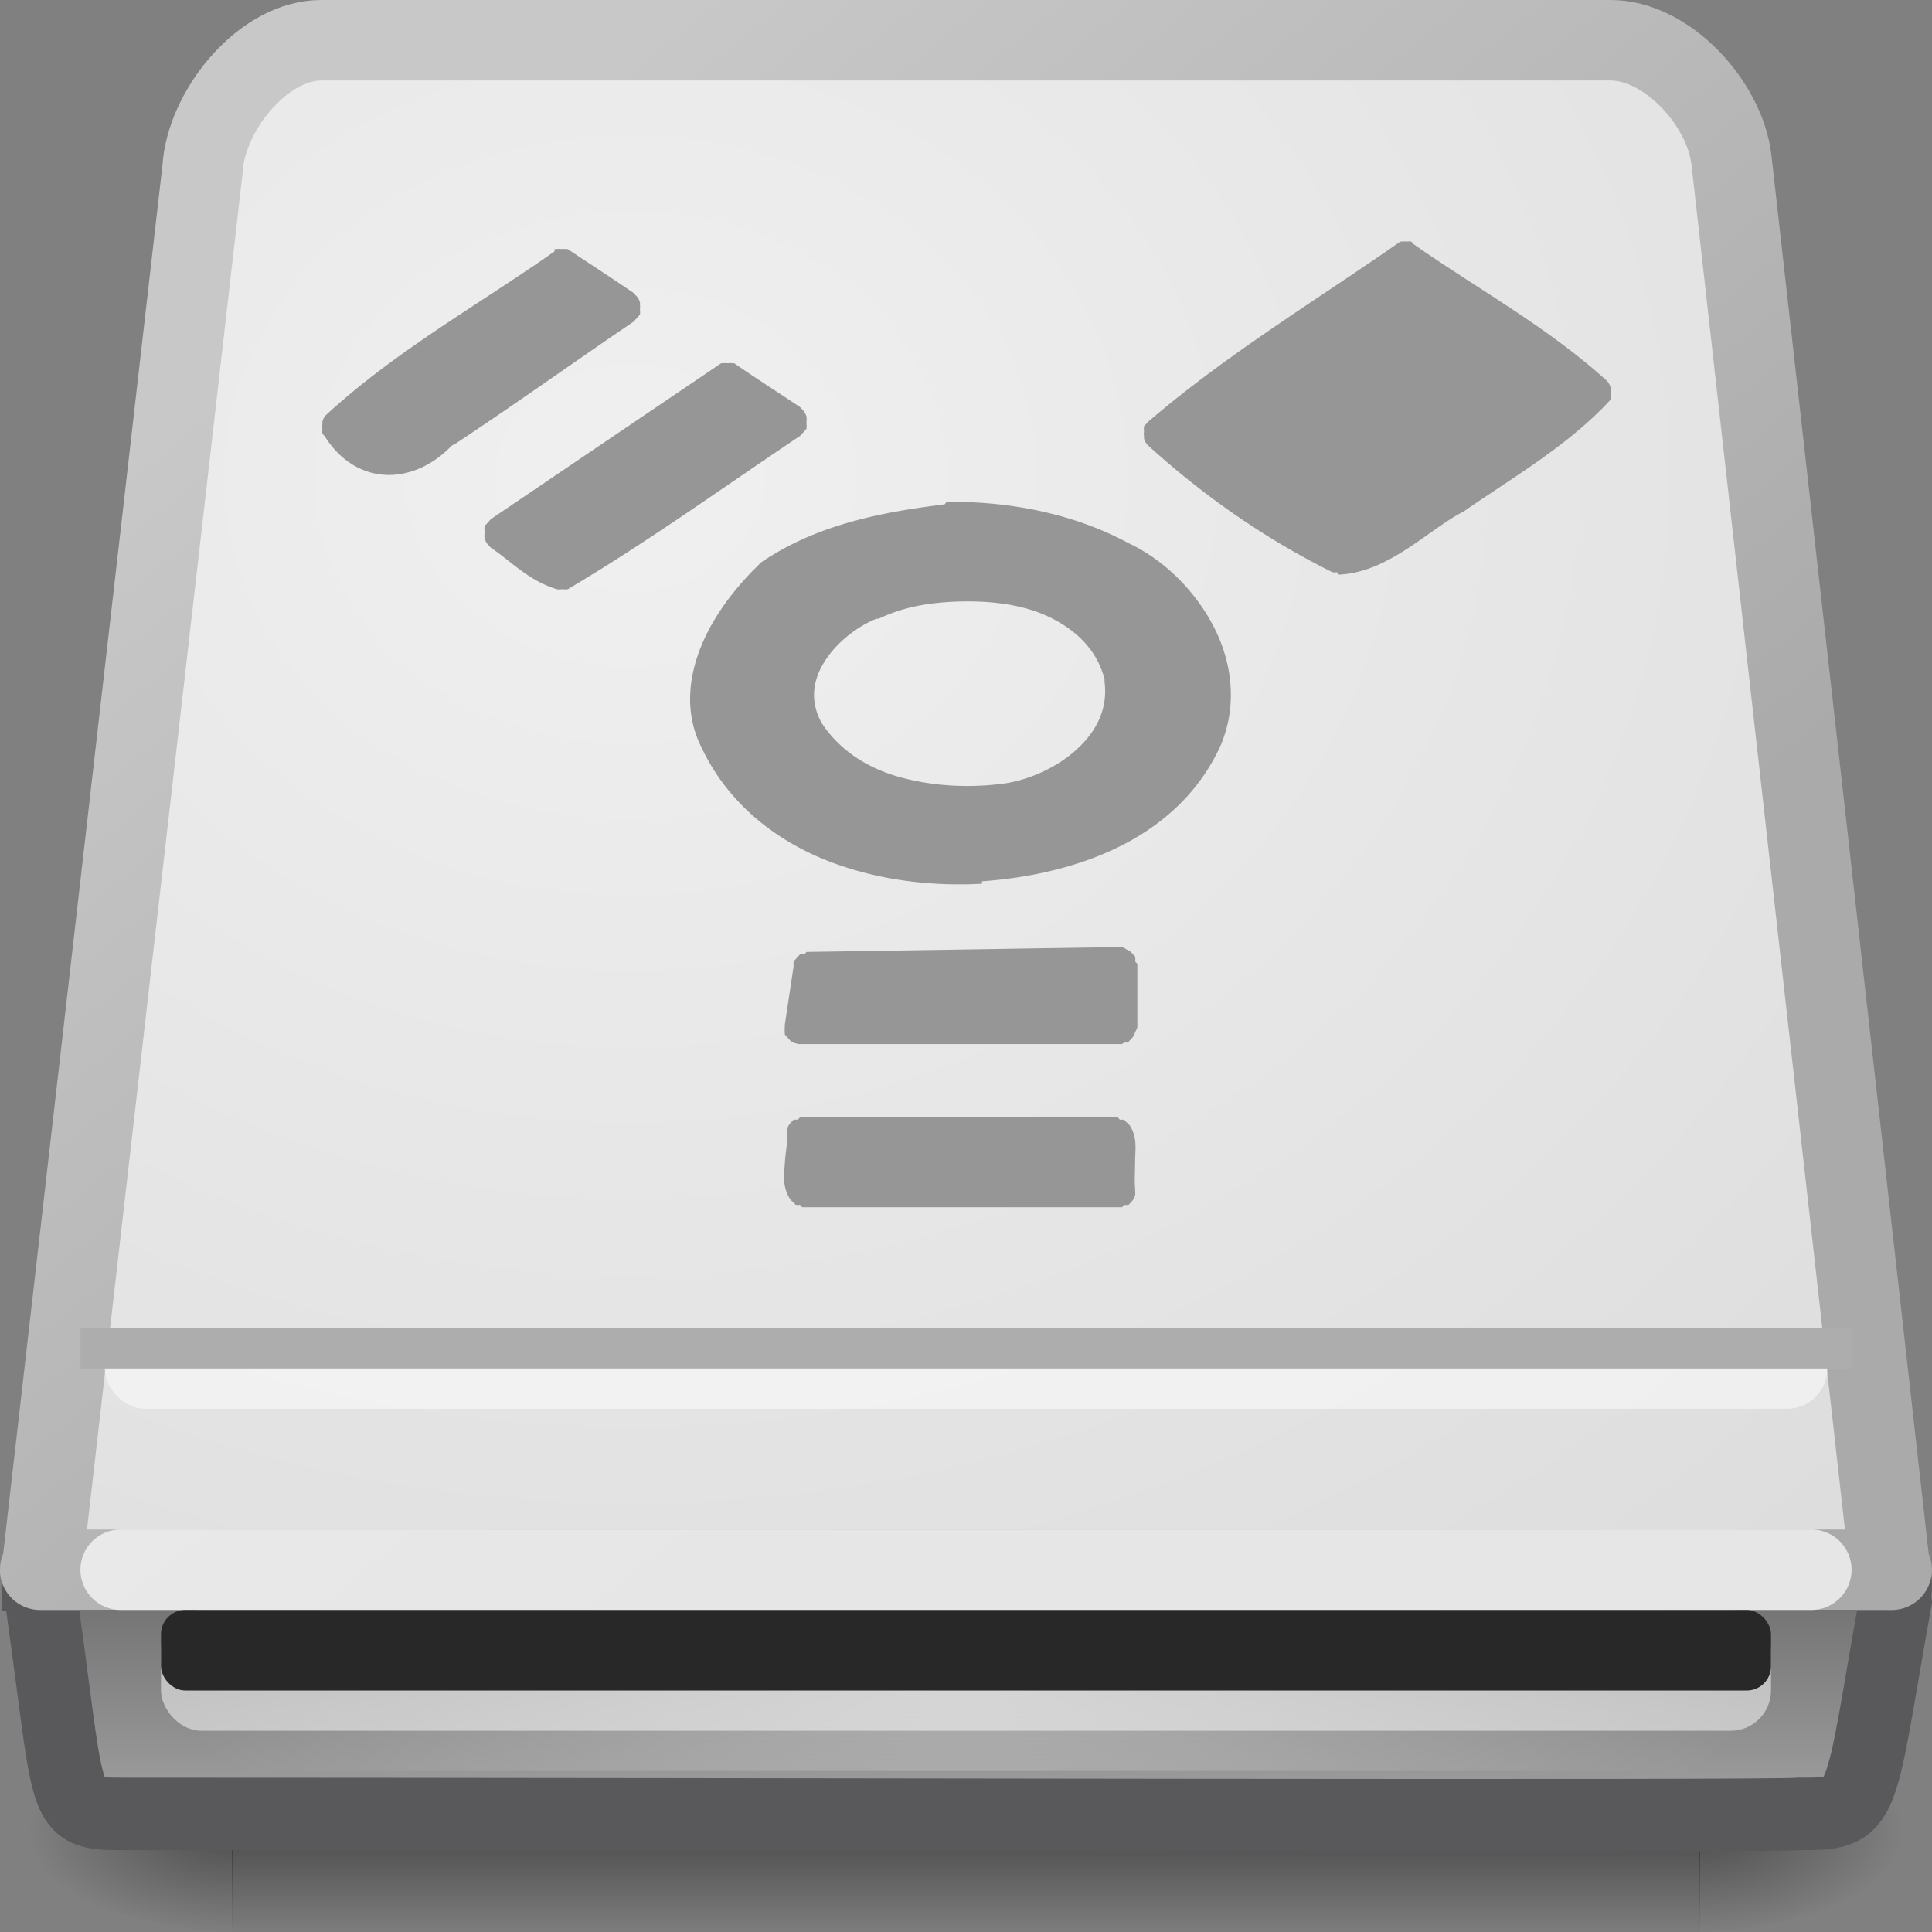 <?xml version="1.0" encoding="UTF-8"?>
<!-- Created with Inkscape (http://www.inkscape.org/) -->
<svg id="svg3786" width="24" height="24" version="1.0" xmlns="http://www.w3.org/2000/svg" xmlns:xlink="http://www.w3.org/1999/xlink">
 <rect width="100%" height="100%" fill="#808080" stroke="none"/>
 <defs id="defs3788">
  <linearGradient id="linearGradient5060-8">
   <stop id="stop5062-3" offset="0"/>
   <stop id="stop5064-0" style="stop-opacity:0" offset="1"/>
  </linearGradient>
  <radialGradient id="radialGradient3653" cx="7.83" cy="5.119" r="12" gradientTransform="matrix(1.777 -.001 .001 1.495 -6.089 -1.715)" gradientUnits="userSpaceOnUse">
   <stop id="stop7064-4" style="stop-color:#f0f0f1" offset="0"/>
   <stop id="stop7060-8" style="stop-color:#ddddde" offset="1"/>
  </radialGradient>
  <linearGradient id="linearGradient3655" x1="13.953" x2="8.468" y1="17.608" y2="7.053" gradientTransform="matrix(.989 0 0 1.551 .129 -10.941)" gradientUnits="userSpaceOnUse">
   <stop id="stop3486-1" style="stop-color:#aaa" offset="0"/>
   <stop id="stop3488-9" style="stop-color:#c8c8c8" offset="1"/>
  </linearGradient>
  <radialGradient id="radialGradient3658" cx="24" cy="42" r="21" gradientTransform="matrix(.474 5.0952e-8 -1.4047e-8 .119 .626 16)" gradientUnits="userSpaceOnUse">
   <stop id="stop6312-7" style="stop-color:#fff" offset="0"/>
   <stop id="stop6314-8" style="stop-color:#fff;stop-opacity:0" offset="1"/>
  </radialGradient>
  <linearGradient id="linearGradient3661" x1="52.073" x2="52.073" y1="106.9" y2="86.135" gradientTransform="matrix(.191 0 0 .193 .039 2.408)" gradientUnits="userSpaceOnUse">
   <stop id="stop2223-6" style="stop-color:#aaa" offset="0"/>
   <stop id="stop2219-6" style="stop-color:#646464" offset="1"/>
  </linearGradient>
  <radialGradient id="radialGradient3664" cx="605.71" cy="486.65" r="117.14" gradientTransform="matrix(-.022 0 0 .011 16.259 17.381)" gradientUnits="userSpaceOnUse" xlink:href="#linearGradient5060-8"/>
  <radialGradient id="radialGradient3667" cx="605.71" cy="486.65" r="117.14" gradientTransform="matrix(.022 0 0 .011 7.741 17.381)" gradientUnits="userSpaceOnUse" xlink:href="#linearGradient5060-8"/>
  <linearGradient id="linearGradient3670" x1="302.86" x2="302.86" y1="366.65" y2="609.51" gradientTransform="matrix(.038 0 0 .011 -1.65 17.381)" gradientUnits="userSpaceOnUse">
   <stop id="stop5050-3" style="stop-opacity:0" offset="0"/>
   <stop id="stop5056-9" offset=".5"/>
   <stop id="stop5052-2" style="stop-opacity:0" offset="1"/>
  </linearGradient>
 </defs>
 <g id="g7697">
  <rect id="rect2723-5" x="2.882" y="21.363" width="18.236" height="2.637" style="fill:url(#linearGradient3670);opacity:.402"/>
  <path id="path2725-7" d="m21.109 21.363v2.637c1.142 5e-3 2.762-0.591 2.762-1.319 0-0.728-1.275-1.319-2.762-1.319z" style="fill:url(#radialGradient3667);opacity:.402"/>
  <path id="path2727-4" d="m2.891 21.363v2.637c-1.142 5e-3 -2.762-0.591-2.762-1.319 0-0.728 1.275-1.319 2.762-1.319z" style="fill:url(#radialGradient3664);opacity:.402"/>
  <path id="rect2992" d="m0.477 19.566h23.042c0.062 0.122 0.01 0.176 0.027 0.324-0.468 2.62-0.349 2.643-1.197 2.643-0.332 0.037-13.396 0-20.744 0-0.921 0-0.688 0.051-1.155-3.084l0.027 0.116z" style="fill:url(#linearGradient3661);stroke-width:.9;stroke:#59595b"/>
  <rect id="rect6300-2" x="1" y="20" width="22" height="2" style="fill:url(#radialGradient3658);opacity:.3"/>
  <path id="rect2990" d="m2.524 2.029-2.002 17.453c-0.015 0-0.023 0.005-0.023 0.018h23c0-0.013-0.008-0.018-0.023-0.018l-1.967-17.493c-0.079-0.701-0.797-1.489-1.502-1.489h-16.016c-0.707 0-1.389 0.827-1.469 1.529z" style="fill:url(#radialGradient3653);stroke-linecap:round;stroke-linejoin:round;stroke-width:1;stroke:url(#linearGradient3655)"/>
  <path id="path2215" d="m1.499 19.5h21.002" style="fill:none;opacity:.7;stroke-linecap:round;stroke-linejoin:round;stroke:#fff"/>
  <rect id="rect3867" x="2" y="20" width="20" height="1.5" rx=".5" ry=".5" style="fill:#fff;opacity:.5"/>
  <rect id="rect6287-6" x="2" y="20" width="20" height="1" rx=".3" ry=".3" style="fill:#282828"/>
  <rect id="rect3909" x="1.3" y="16.5" width="21.4" height="1" rx=".5" ry=".5" style="fill:#fff;opacity:.5"/>
  <rect id="rect3907" x="1" y="16.5" width="22" height=".5" style="fill:#adadad"/>
 </g>
 <path id="path7206" transform="matrix(.871 0 0 .967 1.554 .282)" d="m18.188 2.812c-1.185 0.746-2.467 1.441-3.594 2.312a0.203 0.203 0 0 0-0.031 0.031 0.203 0.203 0 0 0-0.031 0.031 0.203 0.203 0 0 0 0 0.062 0.203 0.203 0 0 0 0 0.062 0.203 0.203 0 0 0 0 0.031 0.203 0.203 0 0 0 0.031 0.062 0.203 0.203 0 0 0 0.031 0.031c0.793 0.649 1.677 1.202 2.625 1.625a0.203 0.203 0 0 0 0.062 0 0.203 0.203 0 0 0 0.031 0.031c0.718-0.029 1.283-0.585 1.781-0.812 0.666-0.418 1.427-0.81 2.031-1.375a0.203 0.203 0 0 0 0.031-0.031 0.203 0.203 0 0 0 0.031-0.031 0.203 0.203 0 0 0 0-0.062 0.203 0.203 0 0 0 0-0.062 0.203 0.203 0 0 0 0-0.031 0.203 0.203 0 0 0-0.031-0.062 0.203 0.203 0 0 0-0.031-0.031c-0.852-0.694-1.852-1.182-2.75-1.75a0.203 0.203 0 0 0-0.031-0.031 0.203 0.203 0 0 0-0.062 0 0.203 0.203 0 0 0-0.062 0 0.203 0.203 0 0 0-0.031 0zm-12.062 0.094a0.203 0.203 0 0 0 0 0.031c-1.072 0.68-2.245 1.265-3.25 2.094a0.203 0.203 0 0 0-0.031 0.031 0.203 0.203 0 0 0-0.031 0.062 0.203 0.203 0 0 0 0 0.031 0.203 0.203 0 0 0 0 0.062 0.203 0.203 0 0 0 0 0.062 0.203 0.203 0 0 0 0.031 0.031c0.231 0.332 0.56 0.496 0.906 0.5 0.324 0.004 0.653-0.137 0.906-0.375 0.02-0.012 0.043-0.019 0.062-0.031 0.855-0.509 1.689-1.048 2.531-1.562a0.203 0.203 0 0 0 0.031-0.031 0.203 0.203 0 0 0 0.031-0.031 0.203 0.203 0 0 0 0.031-0.031 0.203 0.203 0 0 0 0-0.062 0.203 0.203 0 0 0 0-0.062 0.203 0.203 0 0 0 0-0.031 0.203 0.203 0 0 0-0.031-0.062 0.203 0.203 0 0 0-0.031-0.031 0.203 0.203 0 0 0-0.031-0.031c-0.311-0.191-0.629-0.376-0.938-0.562a0.203 0.203 0 0 0-0.031 0 0.203 0.203 0 0 0-0.062 0 0.203 0.203 0 0 0-0.062 0 0.203 0.203 0 0 0-0.031 0zm2.375 1.469-3.281 2a0.203 0.203 0 0 0-0.031 0.031 0.203 0.203 0 0 0-0.031 0.031 0.203 0.203 0 0 0-0.031 0.031 0.203 0.203 0 0 0 0 0.062 0.203 0.203 0 0 0 0 0.031 0.203 0.203 0 0 0 0 0.062 0.203 0.203 0 0 0 0.031 0.062 0.203 0.203 0 0 0 0.031 0.031 0.203 0.203 0 0 0 0.031 0.031c0.273 0.162 0.53 0.419 0.938 0.531a0.203 0.203 0 0 0 0.062 0 0.203 0.203 0 0 0 0.031 0 0.203 0.203 0 0 0 0.062 0c1.144-0.61 2.219-1.31 3.312-1.969a0.203 0.203 0 0 0 0.031-0.031 0.203 0.203 0 0 0 0.031-0.031 0.203 0.203 0 0 0 0.031-0.031 0.203 0.203 0 0 0 0-0.062 0.203 0.203 0 0 0 0-0.031 0.203 0.203 0 0 0 0-0.062 0.203 0.203 0 0 0-0.031-0.062 0.203 0.203 0 0 0-0.031-0.031 0.203 0.203 0 0 0-0.031-0.031c-0.313-0.188-0.634-0.373-0.938-0.562a0.203 0.203 0 0 0-0.031 0 0.203 0.203 0 0 0-0.062 0 0.203 0.203 0 0 0-0.062 0 0.203 0.203 0 0 0-0.031 0zm3.219 1.781a0.203 0.203 0 0 0-0.031 0.031c-0.898 0.101-1.826 0.258-2.625 0.75a0.203 0.203 0 0 0-0.031 0.031c-0.306 0.266-0.627 0.627-0.812 1.031s-0.247 0.871 0 1.312c0.369 0.704 1.026 1.172 1.75 1.438 0.724 0.265 1.52 0.349 2.25 0.312a0.203 0.203 0 0 0 0-0.031c1.274-0.082 2.784-0.51 3.406-1.75 0.251-0.539 0.15-1.107-0.125-1.562s-0.703-0.824-1.188-1.031c-0.799-0.388-1.72-0.541-2.594-0.531zm0.125 1.281c0.425-0.015 0.914 0.021 1.312 0.188 0.39 0.162 0.709 0.429 0.812 0.812 0.003 0.009-0.002 0.022 0 0.031 0.05 0.355-0.123 0.645-0.406 0.875-0.292 0.238-0.723 0.406-1.094 0.438-0.461 0.05-0.973 0.025-1.438-0.094-0.449-0.115-0.842-0.342-1.094-0.688-0.168-0.269-0.136-0.534 0.031-0.781 0.167-0.247 0.464-0.459 0.75-0.562a0.203 0.203 0 0 0 0.031 0c0.346-0.149 0.703-0.204 1.094-0.219zm2.375 4.438c-1.5 0.019-3 0.043-4.5 0.062a0.203 0.203 0 0 0-0.031 0.031 0.203 0.203 0 0 0-0.062 0 0.203 0.203 0 0 0-0.031 0.031 0.203 0.203 0 0 0-0.031 0.031 0.203 0.203 0 0 0-0.031 0.031 0.203 0.203 0 0 0 0 0.031 0.203 0.203 0 0 0 0 0.031l-0.125 0.75a0.203 0.203 0 0 0 0 0.031 0.203 0.203 0 0 0 0 0.062 0.203 0.203 0 0 0 0 0.031 0.203 0.203 0 0 0 0.031 0.031 0.203 0.203 0 0 0 0.031 0.031 0.203 0.203 0 0 0 0.031 0.031 0.203 0.203 0 0 0 0.031 0 0.203 0.203 0 0 0 0.062 0.031h4.625a0.203 0.203 0 0 0 0.031-0.031 0.203 0.203 0 0 0 0.062 0 0.203 0.203 0 0 0 0.031-0.031 0.203 0.203 0 0 0 0.031-0.031 0.203 0.203 0 0 0 0.031-0.062 0.203 0.203 0 0 0 0.031-0.062v-0.812a0.203 0.203 0 0 0-0.031-0.031 0.203 0.203 0 0 0 0-0.062 0.203 0.203 0 0 0-0.031-0.031 0.203 0.203 0 0 0-0.031-0.031 0.203 0.203 0 0 0-0.062-0.031 0.203 0.203 0 0 0-0.062-0.031zm-4.594 2.188a0.203 0.203 0 0 0-0.031 0.031 0.203 0.203 0 0 0-0.062 0 0.203 0.203 0 0 0-0.031 0.031 0.203 0.203 0 0 0-0.031 0.031 0.203 0.203 0 0 0-0.031 0.062 0.203 0.203 0 0 0 0 0.062 0.203 0.203 0 0 0 0 0.031c0.009 0.073-0.022 0.204-0.031 0.344-0.009 0.14-0.038 0.279 0.062 0.438a0.203 0.203 0 0 0 0.062 0.062 0.203 0.203 0 0 0 0.031 0.031 0.203 0.203 0 0 0 0.062 0 0.203 0.203 0 0 0 0.031 0.031h4.562a0.203 0.203 0 0 0 0.031-0.031 0.203 0.203 0 0 0 0.062 0 0.203 0.203 0 0 0 0.031-0.031 0.203 0.203 0 0 0 0.031-0.031 0.203 0.203 0 0 0 0.031-0.062 0.203 0.203 0 0 0 0-0.062 0.203 0.203 0 0 0 0-0.031c-0.011-0.083-7.09e-4 -0.203 0-0.344s0.033-0.287-0.062-0.438a0.203 0.203 0 0 0-0.062-0.062 0.203 0.203 0 0 0-0.031-0.031 0.203 0.203 0 0 0-0.062 0 0.203 0.203 0 0 0-0.031-0.031h-4.531z" style="fill:#969696"/>
</svg>
